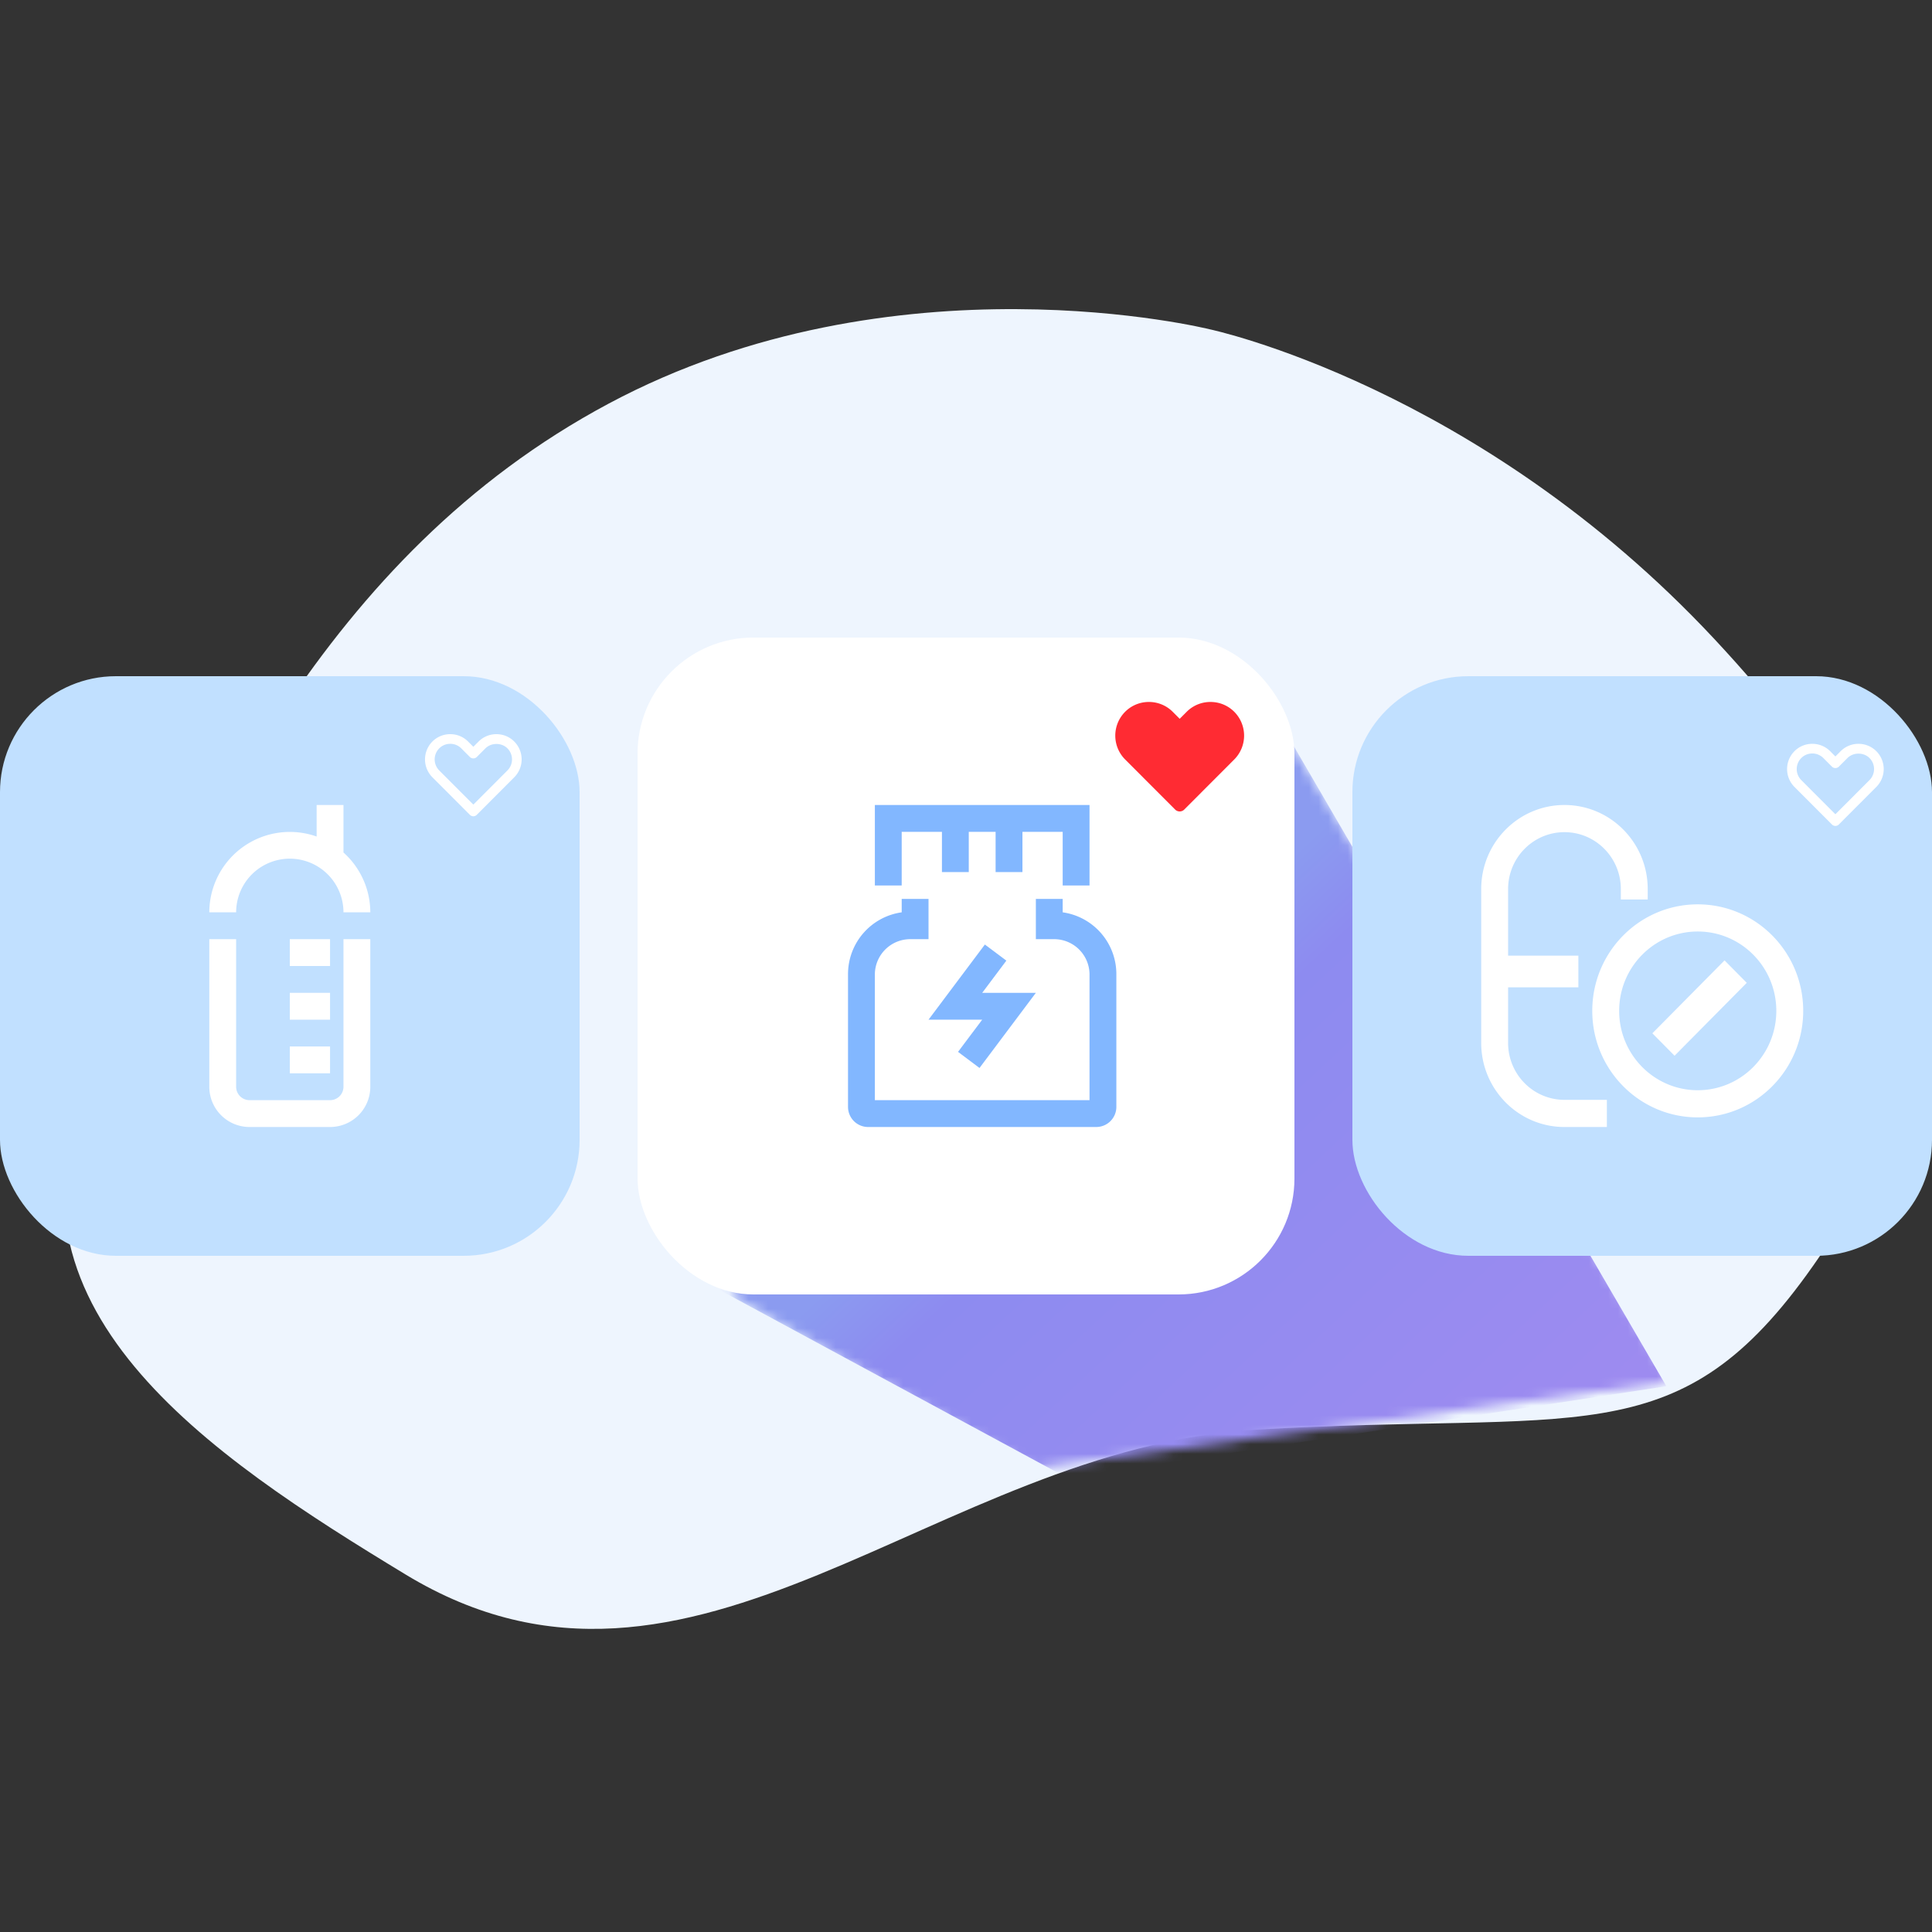 <svg xmlns="http://www.w3.org/2000/svg" width="200" height="200" fill="none"><rect width="100%" height="100%" fill="#333333" stroke="none"/><path fill="#EEF5FE" d="M125.229 34.088s-32.598-8.128-62.214 7.69c-29.616 15.82-42.39 45.638-53.52 69.535C-1.634 135.21 21.61 150.637 42 163c29.81 18.075 54.787-13.04 88-15 33.212-1.96 43.419 2.711 57-16 15.261-21.027 14.963-39.62-9.525-65.844-24.489-26.224-52.246-32.068-52.246-32.068Z"/><mask id="b" width="98" height="77" x="75" y="75" maskUnits="userSpaceOnUse" style="mask-type:luminance"><path fill="url(#a)" d="m132.5 75-57 59 31.5 18 66-9-40.5-68Z" style="mix-blend-mode:multiply"/></mask><g mask="url(#b)"><path fill="url(#c)" d="m133.5 76.5-60 56.5 37 20 62-9.5-39-67Z" style="mix-blend-mode:multiply"/></g><rect width="60" height="60" y="70" fill="#C1E0FF" rx="12"/><path fill="#fff" d="M35.556 112.5a1.388 1.388 0 0 1-1.389 1.389h-8.333a1.39 1.39 0 0 1-1.39-1.389V97.222h-2.777V112.5a4.165 4.165 0 0 0 4.167 4.167h8.333a4.165 4.165 0 0 0 4.167-4.167V97.222h-2.778V112.5ZM30 88.889a5.556 5.556 0 0 1 5.556 5.555h2.778a8.333 8.333 0 0 0-2.778-6.194v-4.917h-2.778v3.264a8.335 8.335 0 0 0-11.111 7.847h2.778A5.555 5.555 0 0 1 30 88.89Z"/><path fill="#fff" d="M30 97.222h4.167V100H30v-2.778ZM30 102.778h4.167v2.778H30v-2.778ZM34.167 111.111H30v-2.778h4.167v2.778Z"/><path fill="#fff" fill-rule="evenodd" d="M46.609 77a1.6 1.6 0 0 0-1.14.47 1.62 1.62 0 0 0 0 2.287L49 83.292l3.53-3.535a1.62 1.62 0 0 0 0-2.287c-.606-.607-1.674-.606-2.28 0l-.896.898a.514.514 0 0 1-.708 0l-.896-.898a1.6 1.6 0 0 0-1.14-.47Zm2.39 7.5a.497.497 0 0 1-.354-.147l-3.884-3.89a2.622 2.622 0 0 1 0-3.7A2.595 2.595 0 0 1 46.61 76c.7 0 1.356.272 1.847.763l.543.544.542-.543A2.594 2.594 0 0 1 51.39 76c.699 0 1.355.272 1.846.763a2.622 2.622 0 0 1 .001 3.7l-3.884 3.89a.5.5 0 0 1-.354.147Z" clip-rule="evenodd"/><rect width="68" height="68" x="66" y="66" fill="#fff" rx="12"/><path fill="#82B7FF" d="M110.009 94.444v-1.389h-2.777v4.167h1.888a3.665 3.665 0 0 1 3.667 3.667v13H90.565v-13a3.667 3.667 0 0 1 3.667-3.667h1.888v-4.166h-2.777v1.388a6.458 6.458 0 0 0-5.556 6.389v13.75a2.081 2.081 0 0 0 2.083 2.084h23.612a2.084 2.084 0 0 0 2.083-2.084v-13.694a6.458 6.458 0 0 0-5.556-6.445Zm-16.666-8.333h4.166v4.167h2.778V86.11h2.778v4.167h2.778V86.11h4.166v5.556h2.778v-8.334H90.565v8.334h2.778V86.11Z"/><path fill="#82B7FF" d="m107.232 102.778-5.833 7.778-2.222-1.667 2.5-3.333h-5.556l5.833-7.778 2.223 1.666-2.5 3.334h5.555Z"/><path fill="#FF2B33" fill-rule="evenodd" d="M122.121 84a.664.664 0 0 1-.472-.196l-5.178-5.187a3.497 3.497 0 0 1 0-4.932 3.458 3.458 0 0 1 2.463-1.018 3.46 3.46 0 0 1 2.464 1.018l.723.724.723-.724a3.459 3.459 0 0 1 2.464-1.018c.932 0 1.808.362 2.463 1.018a3.498 3.498 0 0 1 .001 4.932l-5.179 5.188a.666.666 0 0 1-.472.195Z" clip-rule="evenodd"/><rect width="60" height="60" x="140" y="70" fill="#C1E0FF" rx="12"/><path fill="#fff" fill-rule="evenodd" d="M161.953 83.333c-4.76 0-8.619 3.897-8.619 8.705v15.924c0 4.807 3.859 8.705 8.619 8.705h4.389v-2.812h-4.389c-3.223 0-5.835-2.638-5.835-5.893v-5.752h7.275v-3.284h-7.275v-6.888c0-3.255 2.612-5.893 5.835-5.893 3.222 0 5.835 2.638 5.835 5.893v1.074h2.783v-1.074c0-4.808-3.858-8.705-8.618-8.705Zm13.796 10.285c-6.03 0-10.918 4.937-10.918 11.027 0 6.089 4.888 11.026 10.918 11.026 6.03 0 10.918-4.937 10.918-11.026 0-6.09-4.888-11.027-10.918-11.027Zm-8.134 11.027c0-4.538 3.642-8.216 8.134-8.216 4.493 0 8.134 3.678 8.134 8.216 0 4.537-3.641 8.215-8.134 8.215-4.492 0-8.134-3.678-8.134-8.215Zm5.736 4.645 7.474-7.548-2.3-2.323-7.473 7.548 2.299 2.323ZM187.609 78a1.6 1.6 0 0 0-1.14.47 1.62 1.62 0 0 0 .001 2.287l3.529 3.535 3.53-3.535a1.62 1.62 0 0 0 0-2.287c-.606-.607-1.674-.606-2.28 0l-.896.898a.514.514 0 0 1-.708 0l-.896-.898a1.6 1.6 0 0 0-1.14-.47Zm2.39 7.5a.496.496 0 0 1-.353-.147l-3.884-3.89a2.622 2.622 0 0 1 0-3.7 2.595 2.595 0 0 1 1.847-.763c.7 0 1.356.272 1.848.763l.542.544.543-.543A2.594 2.594 0 0 1 192.39 77c.699 0 1.355.272 1.847.763a2.622 2.622 0 0 1 0 3.7l-3.884 3.89a.5.5 0 0 1-.354.147Z" clip-rule="evenodd"/><defs><linearGradient id="a" x1="86.256" x2="145.112" y1="90.093" y2="151.976" gradientUnits="userSpaceOnUse"><stop stop-color="#fff"/><stop offset=".024" stop-color="#EDEDED"/><stop offset=".094" stop-color="#BBB"/><stop offset=".17" stop-color="#8F8F8F"/><stop offset=".25" stop-color="#686868"/><stop offset=".335" stop-color="#484848"/><stop offset=".426" stop-color="#2E2E2E"/><stop offset=".525" stop-color="#191919"/><stop offset=".637" stop-color="#0B0B0B"/><stop offset=".774" stop-color="#030303"/><stop offset="1"/></linearGradient><linearGradient id="c" x1="107.5" x2="155.5" y1="113" y2="164.5" gradientUnits="userSpaceOnUse"><stop stop-color="#8B9BF0"/><stop offset=".138" stop-color="#8D8BF0"/><stop offset="1" stop-color="#9F8BF0"/></linearGradient></defs></svg>